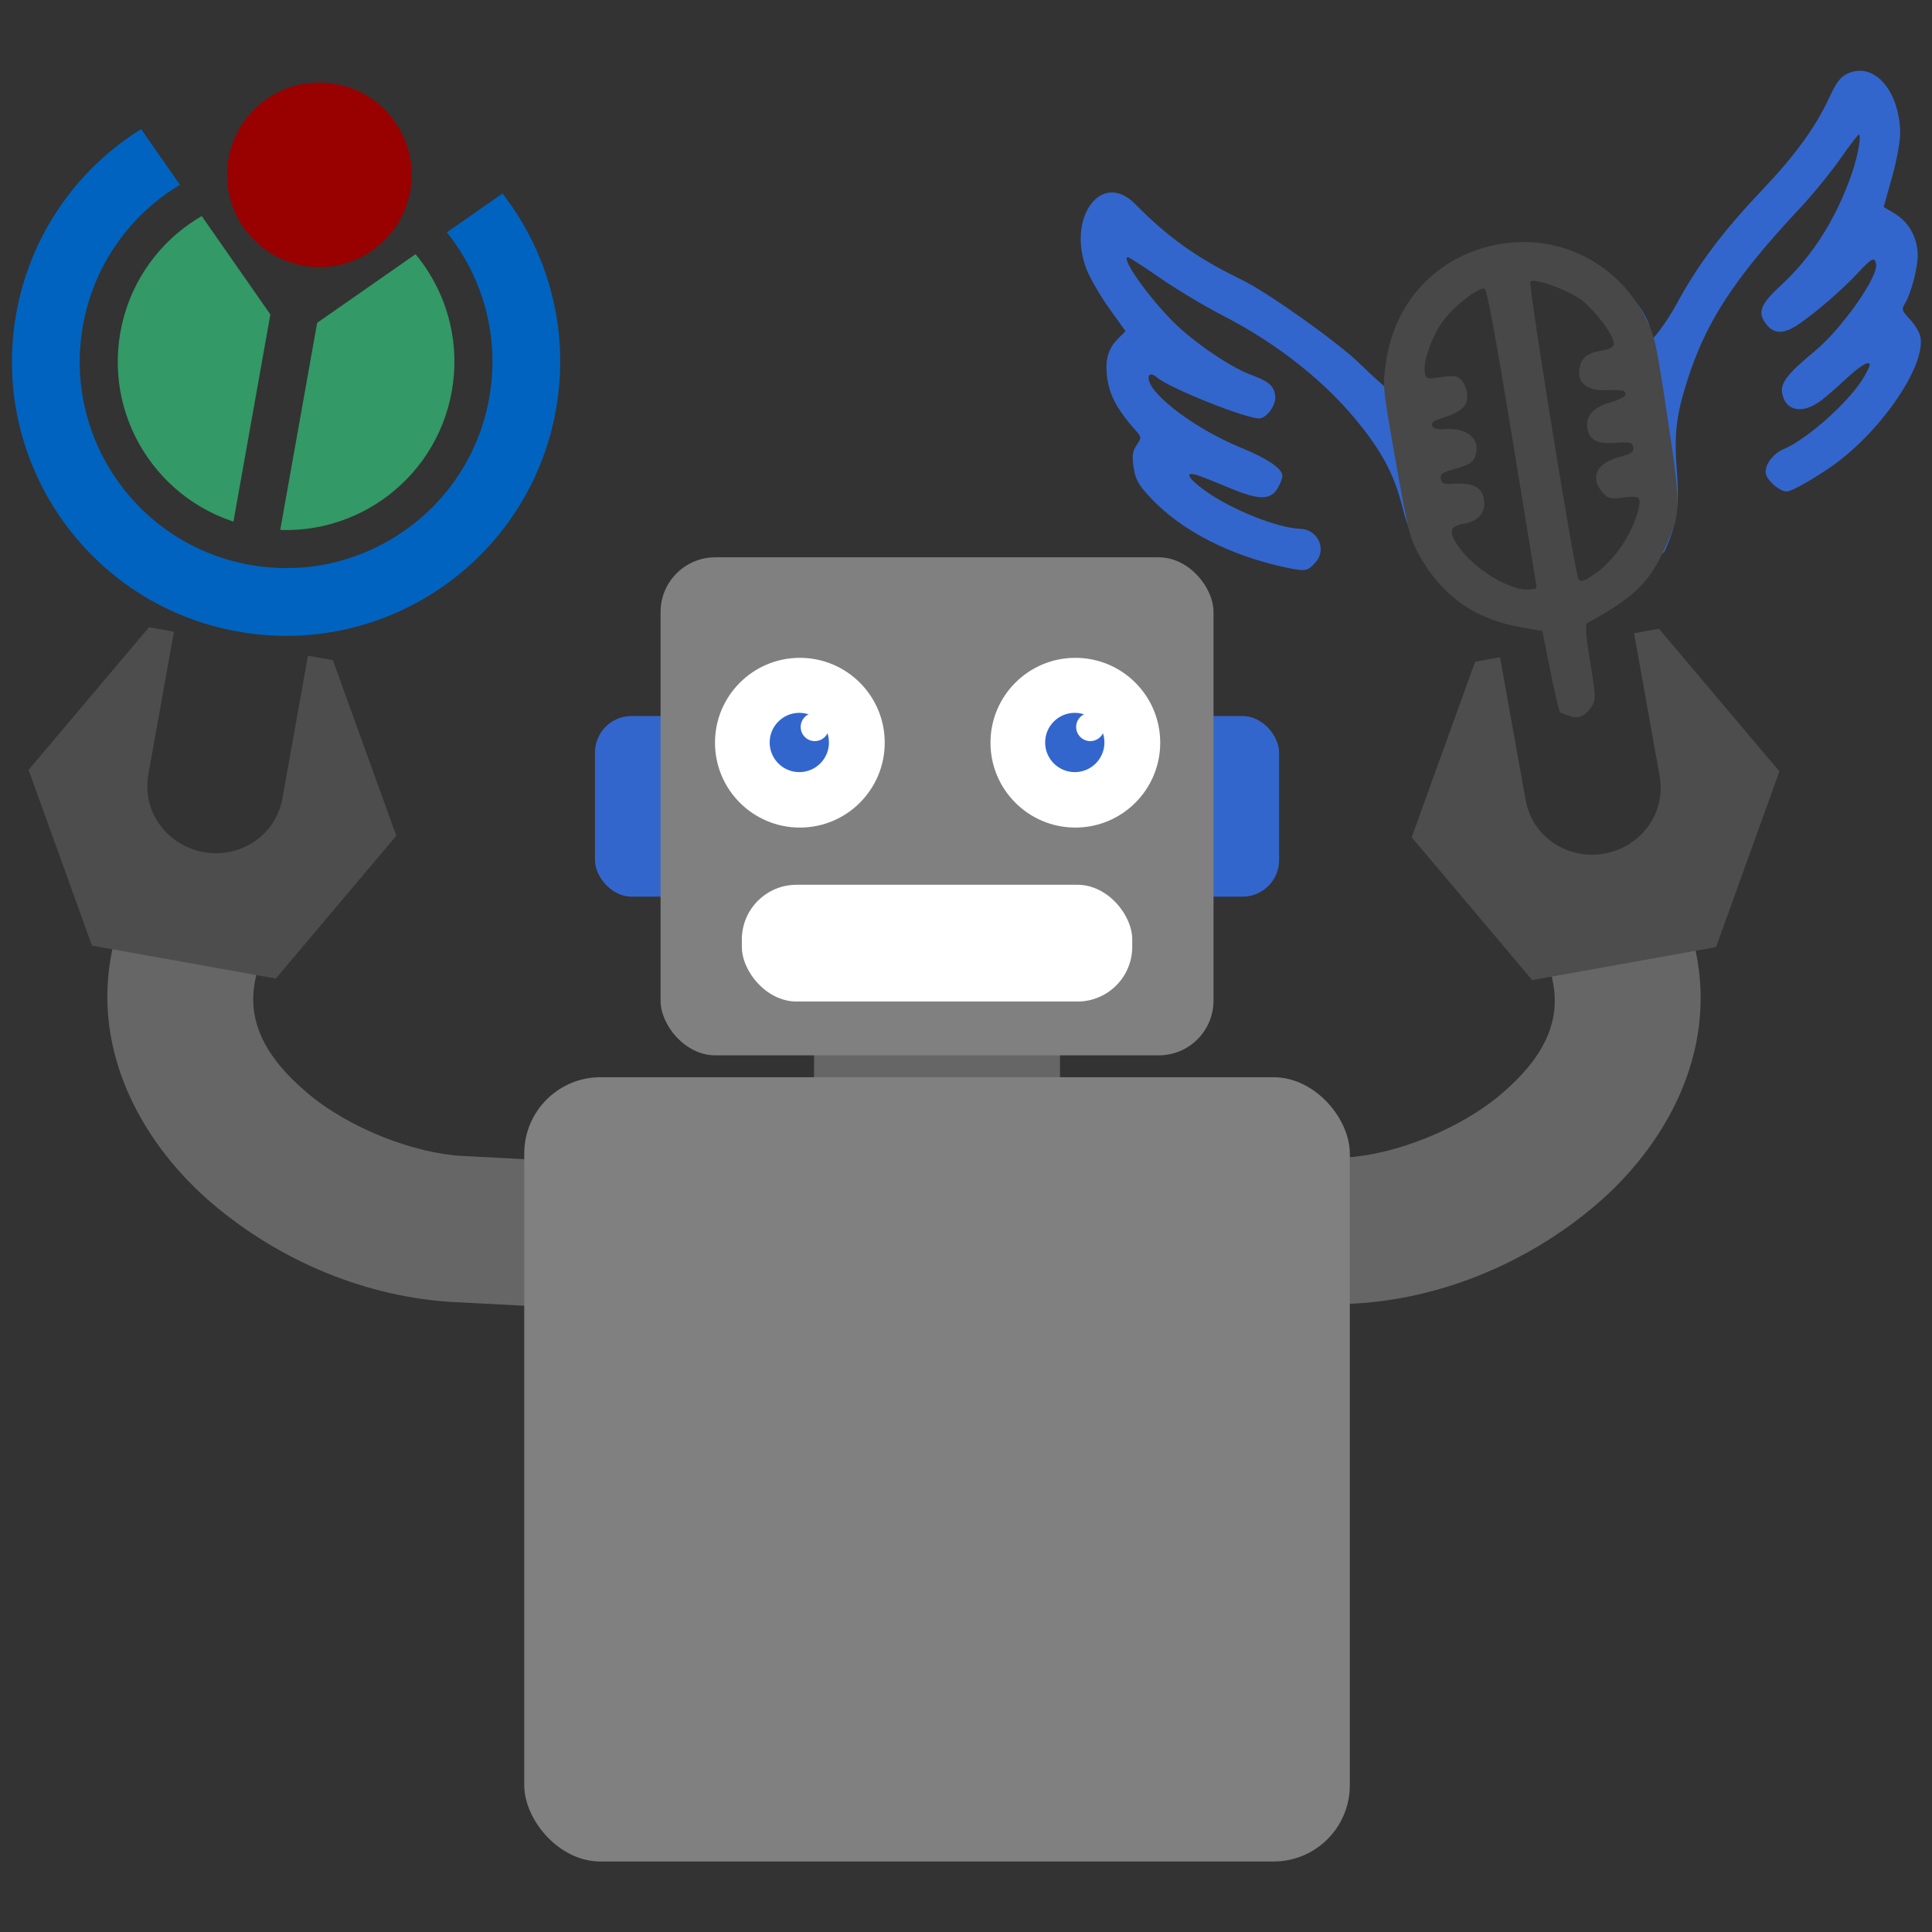 <?xml version="1.0" encoding="UTF-8" standalone="no"?>
<svg
   xmlns:dc="http://purl.org/dc/elements/1.1/"
   xmlns:cc="http://creativecommons.org/ns#"
   xmlns:rdf="http://www.w3.org/1999/02/22-rdf-syntax-ns#"
   xmlns:svg="http://www.w3.org/2000/svg"
   xmlns="http://www.w3.org/2000/svg"
   xmlns:xlink="http://www.w3.org/1999/xlink"
   xmlns:sodipodi="http://sodipodi.sourceforge.net/DTD/sodipodi-0.dtd"
   xmlns:inkscape="http://www.inkscape.org/namespaces/inkscape"
   width="300mm"
   height="300mm"
   viewBox="0 0 300 300"
   version="1.1"
   id="svg893"
   sodipodi:docname="Lingua_Libre_Bot_icon.svg"
   inkscape:version="1.0.2-2 (e86c870879, 2021-01-15)">
  <rect x="0" y="0" width="300" height="300" fill="#333333" stroke="none"/>
  <title
     id="title2704">Lingua Libre Bot</title>
  <defs
     id="defs887">
    <linearGradient
       id="linearGradient3525">
      <stop
         style="stop-color:#006;stop-opacity:1"
         offset="0"
         id="stop3527" />
      <stop
         style="stop-color:#00004f;stop-opacity:1"
         offset="1"
         id="stop3529" />
    </linearGradient>
    <linearGradient
       id="linearGradient3446">
      <stop
         style="stop-color:#f4e3ca;stop-opacity:1"
         offset="0"
         id="stop3448" />
      <stop
         style="stop-color:#e9cc9d;stop-opacity:1"
         offset="1"
         id="stop3450" />
    </linearGradient>
    <linearGradient
       id="linearGradient3033">
      <stop
         style="stop-color:#557567;stop-opacity:1"
         offset="0"
         id="stop3035" />
      <stop
         style="stop-color:#002d17;stop-opacity:1"
         offset="1"
         id="stop3037" />
    </linearGradient>
    <linearGradient
       id="linearGradient3025">
      <stop
         style="stop-color:#4aaf6d;stop-opacity:1"
         offset="0"
         id="stop3027" />
      <stop
         style="stop-color:#6af297;stop-opacity:1"
         offset="1"
         id="stop3029" />
    </linearGradient>
    <linearGradient
       id="linearGradient2959">
      <stop
         style="stop-color:#5500af;stop-opacity:1"
         offset="0"
         id="stop2961" />
      <stop
         style="stop-color:#000052;stop-opacity:1"
         offset="1"
         id="stop2963" />
    </linearGradient>
    <linearGradient
       id="linearGradient2951">
      <stop
         style="stop-color:#4aafff;stop-opacity:1"
         offset="0"
         id="stop2953" />
      <stop
         style="stop-color:#7fe5e5;stop-opacity:1"
         offset="1"
         id="stop2955" />
    </linearGradient>
    <linearGradient
       id="linearGradient2925">
      <stop
         style="stop-color:#fa2f52;stop-opacity:1"
         offset="0"
         id="stop2927" />
      <stop
         style="stop-color:#f57d5a;stop-opacity:1"
         offset="1"
         id="stop2929" />
    </linearGradient>
    <linearGradient
       id="linearGradient2917">
      <stop
         style="stop-color:#d40000;stop-opacity:1"
         offset="0"
         id="stop2919" />
      <stop
         style="stop-color:#570000;stop-opacity:1"
         offset="1"
         id="stop2921" />
    </linearGradient>
    <linearGradient
       id="linearGradient1977">
      <stop
         style="stop-color:#efefbd;stop-opacity:1"
         offset="0"
         id="stop1979" />
      <stop
         style="stop-color:#d2c595;stop-opacity:1"
         offset="1"
         id="stop1981" />
    </linearGradient>
    <linearGradient
       x1="27.143"
       y1="122.604"
       x2="171.429"
       y2="125.822"
       id="linearGradient2923"
       xlink:href="#linearGradient2917"
       gradientUnits="userSpaceOnUse" />
    <linearGradient
       x1="52.857"
       y1="62.271"
       x2="131.429"
       y2="150.759"
       id="linearGradient2931"
       xlink:href="#linearGradient2925"
       gradientUnits="userSpaceOnUse" />
    <linearGradient
       x1="52.857"
       y1="62.271"
       x2="131.429"
       y2="150.759"
       id="linearGradient2949"
       xlink:href="#linearGradient2951"
       gradientUnits="userSpaceOnUse" />
    <linearGradient
       x1="27.143"
       y1="122.604"
       x2="171.429"
       y2="125.822"
       id="linearGradient2965"
       xlink:href="#linearGradient2959"
       gradientUnits="userSpaceOnUse" />
    <linearGradient
       x1="366.086"
       y1="184.233"
       x2="270.372"
       y2="86.036"
       id="linearGradient3071"
       xlink:href="#linearGradient3525"
       gradientUnits="userSpaceOnUse"
       gradientTransform="matrix(0.486,0.46,-0.483,0.47,235.222,-80.236)" />
    <linearGradient
       x1="173.229"
       y1="524.233"
       x2="114.657"
       y2="451.375"
       id="linearGradient3087"
       xlink:href="#linearGradient3525"
       gradientUnits="userSpaceOnUse"
       gradientTransform="matrix(0.579,0.354,-0.351,0.583,520.705,-207.504)" />
    <linearGradient
       x1="196.086"
       y1="365.661"
       x2="95.29"
       y2="255.569"
       id="linearGradient3101"
       xlink:href="#linearGradient3525"
       gradientUnits="userSpaceOnUse"
       gradientTransform="matrix(0.621,0.136,-0.133,0.606,365.14,10.093)" />
    <linearGradient
       x1="370.372"
       y1="344.233"
       x2="283.229"
       y2="259.176"
       id="linearGradient3103"
       xlink:href="#linearGradient2917"
       gradientUnits="userSpaceOnUse"
       gradientTransform="matrix(0.621,0.304,-0.292,0.644,194.042,-60.618)" />
    <linearGradient
       x1="536.086"
       y1="521.375"
       x2="439.249"
       y2="434.305"
       id="linearGradient3117"
       xlink:href="#linearGradient3525"
       gradientUnits="userSpaceOnUse"
       gradientTransform="matrix(0.492,0.572,-0.504,0.505,233.622,-190.719)" />
    <linearGradient
       x1="533.229"
       y1="185.661"
       x2="454.657"
       y2="89.025"
       id="linearGradient3125"
       xlink:href="#linearGradient3525"
       gradientUnits="userSpaceOnUse"
       gradientTransform="matrix(0.66,0.059,-0.06,0.654,-116.436,105.727)" />
    <linearGradient
       x1="715.718"
       y1="299.564"
       x2="650.842"
       y2="230.349"
       id="linearGradient3452"
       xlink:href="#linearGradient3446"
       gradientUnits="userSpaceOnUse"
       gradientTransform="translate(-476.472,-112.838)" />
    <linearGradient
       x1="791.063"
       y1="-355.927"
       x2="723.262"
       y2="-358.381"
       id="linearGradient3460"
       xlink:href="#linearGradient3446"
       gradientUnits="userSpaceOnUse"
       gradientTransform="translate(-419.342,258.595)" />
    <linearGradient
       x1="175.475"
       y1="955.269"
       x2="218.356"
       y2="880.659"
       id="linearGradient3474"
       xlink:href="#linearGradient3446"
       gradientUnits="userSpaceOnUse"
       gradientTransform="translate(-137.361,-469.778)" />
    <linearGradient
       x1="758.902"
       y1="200.789"
       x2="693.675"
       y2="145.097"
       id="linearGradient3482"
       xlink:href="#linearGradient3446"
       gradientUnits="userSpaceOnUse"
       gradientTransform="translate(-490.353,22.102)" />
    <linearGradient
       x1="870.859"
       y1="-140.094"
       x2="795.291"
       y2="-169.776"
       id="linearGradient3490"
       xlink:href="#linearGradient3446"
       gradientUnits="userSpaceOnUse"
       gradientTransform="translate(-450.41,198.752)" />
    <linearGradient
       x1="965.196"
       y1="159.713"
       x2="901.404"
       y2="103.76"
       id="linearGradient3498"
       xlink:href="#linearGradient3446"
       gradientUnits="userSpaceOnUse"
       gradientTransform="translate(-490.361,21.895)" />
    <linearGradient
       x1="412.319"
       y1="743.887"
       x2="388.388"
       y2="683.203"
       id="linearGradient3506"
       xlink:href="#linearGradient3446"
       gradientUnits="userSpaceOnUse"
       gradientTransform="translate(-379.778,-307.21)" />
    <linearGradient
       x1="805.995"
       y1="514.127"
       x2="741.843"
       y2="450.751"
       id="linearGradient3514"
       xlink:href="#linearGradient3446"
       gradientUnits="userSpaceOnUse"
       gradientTransform="translate(-476.472,-112.838)" />
    <linearGradient
       x1="974.972"
       y1="357.184"
       x2="909.491"
       y2="305.172"
       id="linearGradient3522"
       xlink:href="#linearGradient3446"
       gradientUnits="userSpaceOnUse"
       gradientTransform="translate(-489.426,-30.476)" />
    <linearGradient
       x1="904.657"
       y1="359.947"
       x2="947.514"
       y2="414.233"
       id="linearGradient3531"
       xlink:href="#linearGradient3525"
       gradientUnits="userSpaceOnUse"
       gradientTransform="matrix(0.868,-0.04,0.04,0.868,-383.372,26.041)" />
    <linearGradient
       x1="1090.108"
       y1="429.677"
       x2="897.169"
       y2="230.677"
       id="linearGradient3106"
       xlink:href="#linearGradient3525"
       gradientUnits="userSpaceOnUse"
       gradientTransform="matrix(0.279,0,0,0.294,61.366,240.545)" />
    <linearGradient
       x1="-190.765"
       y1="284.215"
       x2="-514.014"
       y2="-144.09"
       id="linearGradient4929"
       xlink:href="#linearGradient3525"
       gradientUnits="userSpaceOnUse"
       gradientTransform="matrix(0.111,-0.039,0.038,0.116,257.076,100.517)" />
    <linearGradient
       x1="715.718"
       y1="299.564"
       x2="650.842"
       y2="230.349"
       id="linearGradient1981"
       xlink:href="#linearGradient3446"
       gradientUnits="userSpaceOnUse"
       gradientTransform="translate(-476.472,-112.838)" />
    <linearGradient
       x1="175.475"
       y1="955.269"
       x2="218.356"
       y2="880.659"
       id="linearGradient1985"
       xlink:href="#linearGradient3446"
       gradientUnits="userSpaceOnUse"
       gradientTransform="translate(-137.361,-469.778)" />
    <linearGradient
       x1="870.859"
       y1="-140.094"
       x2="795.291"
       y2="-169.776"
       id="linearGradient1989"
       xlink:href="#linearGradient3446"
       gradientUnits="userSpaceOnUse"
       gradientTransform="translate(-450.41,198.752)" />
    <linearGradient
       x1="412.319"
       y1="743.887"
       x2="388.388"
       y2="683.203"
       id="linearGradient1993"
       xlink:href="#linearGradient3446"
       gradientUnits="userSpaceOnUse"
       gradientTransform="translate(-379.778,-307.21)" />
    <linearGradient
       x1="805.995"
       y1="514.127"
       x2="741.843"
       y2="450.751"
       id="linearGradient1995"
       xlink:href="#linearGradient3446"
       gradientUnits="userSpaceOnUse"
       gradientTransform="translate(-476.472,-112.838)" />
    <clipPath
       id="mask">
      <path
         d="m 47.5,-87.5 v 425 h -95 v -425 l -552,-552 v 1250 h 1199 v -1250 z"
         id="path1937" />
    </clipPath>
  </defs>
  <sodipodi:namedview
     id="base"
     pagecolor="#ffffff"
     bordercolor="#666666"
     borderopacity="1.0"
     inkscape:pageopacity="0.0"
     inkscape:pageshadow="2"
     inkscape:zoom="0.49497475"
     inkscape:cx="644.18897"
     inkscape:cy="711.11506"
     inkscape:document-units="mm"
     inkscape:current-layer="layer1"
     inkscape:document-rotation="0"
     showgrid="false"
     inkscape:window-width="1898"
     inkscape:window-height="1020"
     inkscape:window-x="0"
     inkscape:window-y="0"
     inkscape:window-maximized="0" />
  <g
     inkscape:label="Calque 1"
     inkscape:groupmode="layer"
     id="layer1">
    <g
       id="g3002"
       transform="matrix(0.27,0,0,0.27,16.62,155.704)" />
    <g
       id="g2771"
       transform="translate(-0.682,-2.934)">
      <rect
         style="fill:#3366cc;fill-opacity:1;fill-rule:nonzero;stroke:none;stroke-width:3.782"
         id="rect3032"
         width="106.227"
         height="28.044"
         x="93.072"
         y="114.118"
         ry="5.665" />
      <rect
         ry="8.498"
         y="158.378"
         x="127.091"
         height="77.334"
         width="38.188"
         id="rect3812"
         style="fill:#666666;fill-opacity:1;fill-rule:nonzero;stroke:none;stroke-width:2.618" />
      <rect
         style="fill:#808080;fill-opacity:1;fill-rule:nonzero;stroke:none;stroke-width:3.926"
         id="rect3020"
         width="85.861"
         height="77.334"
         x="103.255"
         y="89.473"
         ry="8.498" />
      <g
         id="g3026"
         transform="matrix(3.782,0,0,3.782,-37.092,50.377)"
         style="fill:#ffffff">
        <circle
           transform="matrix(1.938,0,0,1.938,-38.029,-15.586)"
           id="path3022"
           style="fill:#ffffff;stroke:none"
           cx="41.722"
           cy="17.304"
           r="1.798" />
        <circle
           style="fill:#ffffff;stroke:none"
           id="path3024"
           transform="matrix(1.938,0,0,1.938,-26.718,-15.586)"
           cx="41.722"
           cy="17.304"
           r="1.798" />
      </g>
      <rect
         style="fill:#ffffff;fill-opacity:1;fill-rule:nonzero;stroke:none;stroke-width:3.782"
         id="rect3030"
         width="60.62"
         height="18.129"
         x="115.875"
         y="140.321"
         ry="8.498" />
      <circle
         style="fill:#3366cc;fill-opacity:1;fill-rule:nonzero;stroke:none;stroke-width:5.587"
         id="path3802"
         cx="124.798"
         cy="118.226"
         r="4.603" />
      <circle
         id="path3806"
         style="fill:#ffffff;fill-opacity:1;fill-rule:nonzero;stroke:none;stroke-width:2.664"
         cx="127.206"
         cy="115.818"
         r="2.195" />
      <circle
         id="path3808"
         style="fill:#3366cc;fill-opacity:1;fill-rule:nonzero;stroke:none;stroke-width:5.587"
         cx="167.573"
         cy="118.226"
         r="4.603" />
      <circle
         style="fill:#ffffff;fill-opacity:1;fill-rule:nonzero;stroke:none;stroke-width:2.664"
         id="path3810"
         cx="169.981"
         cy="115.818"
         r="2.195" />
      <path
         style="color:#000000;font-style:normal;font-variant:normal;font-weight:normal;font-stretch:normal;font-size:medium;line-height:normal;font-family:Sans;-inkscape-font-specification:Sans;text-indent:0;text-align:start;text-decoration:none;text-decoration-line:none;letter-spacing:normal;word-spacing:normal;text-transform:none;writing-mode:lr-tb;direction:ltr;baseline-shift:baseline;text-anchor:start;display:inline;overflow:visible;visibility:visible;fill:#666666;fill-opacity:1;stroke:none;stroke-width:22.691;marker:none;enable-background:accumulate"
         d="m 261.633,139.531 -22.218,4.727 2.364,10.991 c 1.351,6.405 -1.477,12.044 -8.036,17.609 -6.56,5.564 -16.68,9.407 -24.109,9.809 l -11.345,0.591 1.3,22.691 11.345,-0.591 c 13.289,-0.719 26.745,-6.153 37.463,-15.245 10.718,-9.092 18.97,-23.49 15.6,-39.472 z"
         id="path3890"
         inkscape:connector-curvature="0" />
      <path
         style="color:#000000;font-style:normal;font-variant:normal;font-weight:normal;font-stretch:normal;font-size:medium;line-height:normal;font-family:Sans;-inkscape-font-specification:Sans;text-indent:0;text-align:start;text-decoration:none;text-decoration-line:none;letter-spacing:normal;word-spacing:normal;text-transform:none;writing-mode:lr-tb;direction:ltr;baseline-shift:baseline;text-anchor:start;display:inline;overflow:visible;visibility:visible;fill:#666666;fill-opacity:1;stroke:none;stroke-width:22.691;marker:none;enable-background:accumulate"
         d="m 20.477,139.295 22.218,4.727 -2.364,10.991 c -1.351,6.405 1.477,12.044 8.036,17.609 6.56,5.564 16.68,9.407 24.109,9.809 l 11.345,0.591 -1.3,22.69 -11.345,-0.591 C 57.887,204.402 44.432,198.968 33.713,189.876 22.995,180.784 14.743,166.386 18.113,150.404 Z"
         id="path2735"
         inkscape:connector-curvature="0" />
      <rect
         style="fill:#808080;fill-opacity:1;fill-rule:nonzero;stroke:none;stroke-width:3.782"
         id="rect3816"
         width="128.195"
         height="121.785"
         x="82.088"
         y="170.204"
         ry="11.844" />
      <path
         style="fill:#4d4d4d;fill-opacity:1;fill-rule:nonzero;stroke:none;stroke-width:0.811"
         d="m 229.736,105.685 -9.845,27.264 18.708,22.172 28.549,-5.118 9.841,-27.289 -18.703,-22.147 -3.868,0.693 3.979,22.197 c 1.01,5.634 -2.819,10.989 -8.585,12.022 -5.766,1.034 -11.217,-2.658 -12.227,-8.291 l -3.979,-22.197 z"
         id="path3876"
         inkscape:connector-curvature="0"
         sodipodi:nodetypes="cccccccssscc" />
      <g
         id="g1698"
         transform="matrix(0.697,-0.114,0.114,0.697,163.526,15.774)">
        <path
           fill="#3366cc"
           d="M 68.561,121.597 C 65.583,116.974 62.308,112.732 61.743,105.313 61.18,97.913 59.563,92.76 55.52,85.473 49.687,74.961 40.507,64.818 29.408,56.623 c -3.52,-2.6 -9.02,-7.255 -12.223,-10.346 -3.202,-3.091 -6.01,-5.62 -6.24,-5.62 -1.484,0 2.94,9.14 7.553,15.604 3.584,5.023 10.733,11.853 14.866,14.205 3.754,2.135 4.684,3.208 4.684,5.402 0,1.9 -2.365,4.469 -4.112,4.469 -2.328,0 -18.575,-9.74 -20.88,-12.518 -1.023,-1.232 -1.889,-1.167 -1.889,0.142 0,3.658 8.741,12.649 17.503,18.003 5.243,3.203 8.098,5.845 8.098,7.493 0,0.433 -0.597,1.546 -1.327,2.474 -2.03,2.581 -4.498,2.22 -10.514,-1.54 -2.816,-1.76 -5.769,-3.53 -6.562,-3.931 -2.703,-1.37 -2.327,0.14 0.84,3.375 4.994,5.1 14.499,10.881 19.552,11.892 3.83,0.766 5.083,5.484 2.083,7.844 -2.09,1.644 -2.449,1.643 -6.708,-0.016 C 22.516,109.031 12.796,101.815 7.37,93.689 5.18,90.41 4.767,89.275 4.767,86.545 c 0,-2.474 0.338,-3.606 1.424,-4.761 1.371,-1.46 1.383,-1.58 0.331,-3.242 C 3.426,73.654 2.219,70.338 2.213,66.705 2.206,62.442 3.311,59.885 5.983,57.983 L 7.858,56.647 5.088,51.052 C 3.565,47.975 1.979,43.772 1.564,41.712 -0.84,29.786 8.388,20.882 14.398,29.33 c 6.147,8.639 11.546,13.983 20.498,20.287 5.188,3.653 18.621,16.948 22.634,22.4 1.684,2.288 4.994,6.558 5.35,6.558 0.355,0 2.793,-4.37 3.604,-6.778 2.786,-8.27 5.74,-12.084 13.701,-15.947 4.966,-2.41 4.496,-3.708 11.72,-3.724 6.716,-0.016 7.17,1.313 11.535,3.062 8.194,3.28 15.84,9.357 18.14,18.076 0.414,1.566 -0.354,3.825 -0.009,3.94 0.346,0.115 4.188,-3.49 6.841,-6.931 5.899,-7.651 12.597,-14.092 22.281,-21.425 8.547,-6.472 14.107,-11.95 18.06,-17.792 2.239,-3.311 3.273,-4.276 5.065,-4.727 6.06,-1.524 10.468,5.563 9.167,14.734 -0.243,1.712 -1.743,5.908 -3.333,9.324 l -2.892,6.213 2.026,1.705 c 2.734,2.3 4.068,5.636 3.731,9.329 -0.26,2.849 -2.79,8.66 -4.734,10.868 -0.81,0.92 -0.724,1.334 0.712,3.45 0.897,1.322 1.631,3.23 1.631,4.241 0,6.76 -12.674,19.738 -24.605,25.195 -4.535,2.075 -8.518,3.509 -9.744,3.509 -1.445,0 -4.05,-2.997 -4.05,-4.66 0,-1.873 2.242,-4.053 4.8,-4.666 5.599,-1.341 16.389,-8.313 20.082,-12.977 1.773,-2.238 1.92,-2.657 0.931,-2.656 -0.645,0.002 -2.902,1.169 -5.014,2.595 -2.112,1.425 -4.908,3.152 -6.214,3.838 -4.576,2.4 -8.186,1.046 -8.186,-3.071 0,-2.215 1.943,-3.998 8.582,-7.875 6.598,-3.854 16.379,-13.806 16.379,-16.666 0,-1.742 -0.704,-1.541 -4.237,1.211 -3.882,3.025 -10.426,7.06 -14.63,9.023 -3.784,1.767 -5.941,1.333 -7.282,-1.464 -1.275,-2.662 -0.246,-4.289 4.83,-7.628 7.74,-5.095 14.262,-12.436 19.268,-21.693 1.969,-3.64 3.558,-8.191 2.86,-8.191 -0.202,0 -2.411,2.095 -4.908,4.655 -2.498,2.56 -7.133,6.656 -10.3,9.102 -17.121,13.216 -24.623,21.449 -30.908,33.923 -3.492,6.93 -4.613,10.946 -5.271,18.88 -0.642,7.738 -1.937,11.677 -5.623,17.105 -21.196,12.229 -35.879,16.783 -48.327,-2.086 z M 87.304,58.478 c -2.192,0 -9.34,3.062 -12.143,5.992 -3.094,3.235 -6.644,9.611 -6.361,11.596 1.328,22.81 1.546,37.198 1.907,41.092 0.556,5.09 12.614,9.97 16.38,11.691 5.286,-6.76 2.047,-70.303 0.218,-70.372 z m 27.896,53.119 c 0.22,-12.293 0.79,-7.607 0.22,-12.293 0.47,-13.768 1.727,-3.3 0.488,-10.908 -0.26,-9.476 -5.559,-6.602 1.432,-10.981 0.6,-1.565 -5.046,-10.365 -8.061,-13.381 -2.9,-2.9 -8.132,-6.145 -10.347,-6.173 -13.611,-0.04 -9.4,41.59 -2.454,71.554 5.77,-3.212 18.338,-10.785 18.722,-17.818 z"
           id="path1684" />
        <path
           fill="#474847"
           d="m 90.209,155.748 c -0.704,-0.393 -1.424,-0.84 -1.6,-0.991 -0.176,-0.151 -0.464,-4.321 -0.64,-9.264 l -0.32,-8.987 -4.8,-1.696 c -9.584,-3.387 -15.851,-9.66 -19.301,-19.321 -1.36,-3.808 -1.483,-5.334 -1.69,-20.937 -0.222,-16.691 -0.21,-16.874 1.454,-22.1 3.941,-12.376 14.11,-20.458 26.862,-21.351 14.327,-1.003 26.917,7.729 31.127,21.589 1.226,4.035 1.302,5.6 1.079,22.157 -0.276,20.378 -0.401,21.005 -5.788,28.856 -4.268,6.221 -8.45,9.024 -18.863,12.64 -0.585,0.204 -0.8,2.527 -0.8,8.648 0,8.032 -0.063,8.432 -1.571,9.94 -1.704,1.704 -3.15,1.933 -5.15,0.817 z M 87.969,93.82 c 0,-22.58 -0.216,-33.376 -0.674,-33.659 -1.114,-0.689 -7.648,2.9 -10.354,5.69 -2.918,3.007 -5.612,7.955 -5.612,10.31 0,1.505 0.216,1.621 3.04,1.63 1.672,0.006 3.386,0.23 3.808,0.499 1.325,0.842 1.98,3.517 1.324,5.4 -0.604,1.732 -2.527,2.616 -6.892,3.17 -2.503,0.316 -2.011,2.088 0.64,2.305 4.976,0.406 7.584,2.997 6.357,6.315 -0.697,1.882 -1.676,2.385 -5.397,2.77 -2.663,0.276 -3.2,0.547 -3.2,1.612 0,0.956 0.485,1.324 1.92,1.455 4.975,0.455 6.72,1.667 6.72,4.67 0,2.699 -2.012,4.435 -5.14,4.435 -3.311,0 -3.795,1.18 -1.998,4.879 2.73,5.616 9.934,11.647 14.017,11.73 l 1.44,0.03 z m 13.954,31.706 c 1.667,-0.845 4.414,-3.014 6.104,-4.821 3.133,-3.35 5.923,-8.51 5.218,-9.65 -0.216,-0.348 -1.599,-0.637 -3.074,-0.643 -3.044,-0.01 -3.786,-0.372 -4.826,-2.348 -1.818,-3.453 0.228,-6.087 5.107,-6.577 2.895,-0.29 3.437,-0.547 3.437,-1.625 0,-1.096 -0.537,-1.328 -3.74,-1.613 -4.004,-0.355 -5.54,-1.52 -5.54,-4.198 0,-2.631 2.106,-4.348 5.793,-4.724 1.867,-0.19 3.504,-0.704 3.65,-1.145 0.309,-0.936 -0.37,-1.2 -4.495,-1.753 -3.52,-0.472 -5.356,-2.455 -4.697,-5.078 0.638,-2.545 2.146,-3.569 5.255,-3.569 1.912,0 2.973,-0.308 3.213,-0.934 0.542,-1.414 -2.496,-7.51 -5.285,-10.602 -2.398,-2.66 -9.482,-6.677 -10.578,-5.999 -0.63,0.39 -0.736,65.761 -0.109,66.388 0.683,0.683 1.352,0.52 4.568,-1.11 z"
           id="path1686" />
      </g>
      <g
         id="g2744"
         transform="matrix(1.272,0.44,-0.44,1.272,-5.869,-13.293)">
        <g
           id="g1958"
           transform="matrix(0.057,-0.009,0.009,0.057,53.375,38.452)">
          <g
             clip-path="url(#mask)"
             id="g1944">
            <circle
               id="green parts"
               fill="#339966"
               r="336.5"
               cx="0"
               cy="0" />
            <circle
               id="blue arc"
               fill="none"
               stroke="#0063bf"
               r="480.25"
               stroke-width="135.5"
               cx="0"
               cy="0" />
          </g>
          <circle
             fill="#990000"
             cy="-379.5"
             r="184.5"
             id="red circle"
             cx="0" />
        </g>
      </g>
      <path
         style="fill:#4d4d4d;fill-opacity:1;fill-rule:nonzero;stroke:none;stroke-width:0.811"
         d="m 52.373,105.448 9.845,27.264 -18.708,22.172 -28.549,-5.118 -9.841,-27.289 18.703,-22.147 3.868,0.693 -3.979,22.197 c -1.01,5.634 2.819,10.989 8.585,12.022 5.766,1.034 11.217,-2.658 12.227,-8.291 l 3.979,-22.197 z"
         id="path2737"
         inkscape:connector-curvature="0"
         sodipodi:nodetypes="cccccccssscc" />
    </g>
  </g>
</svg>
